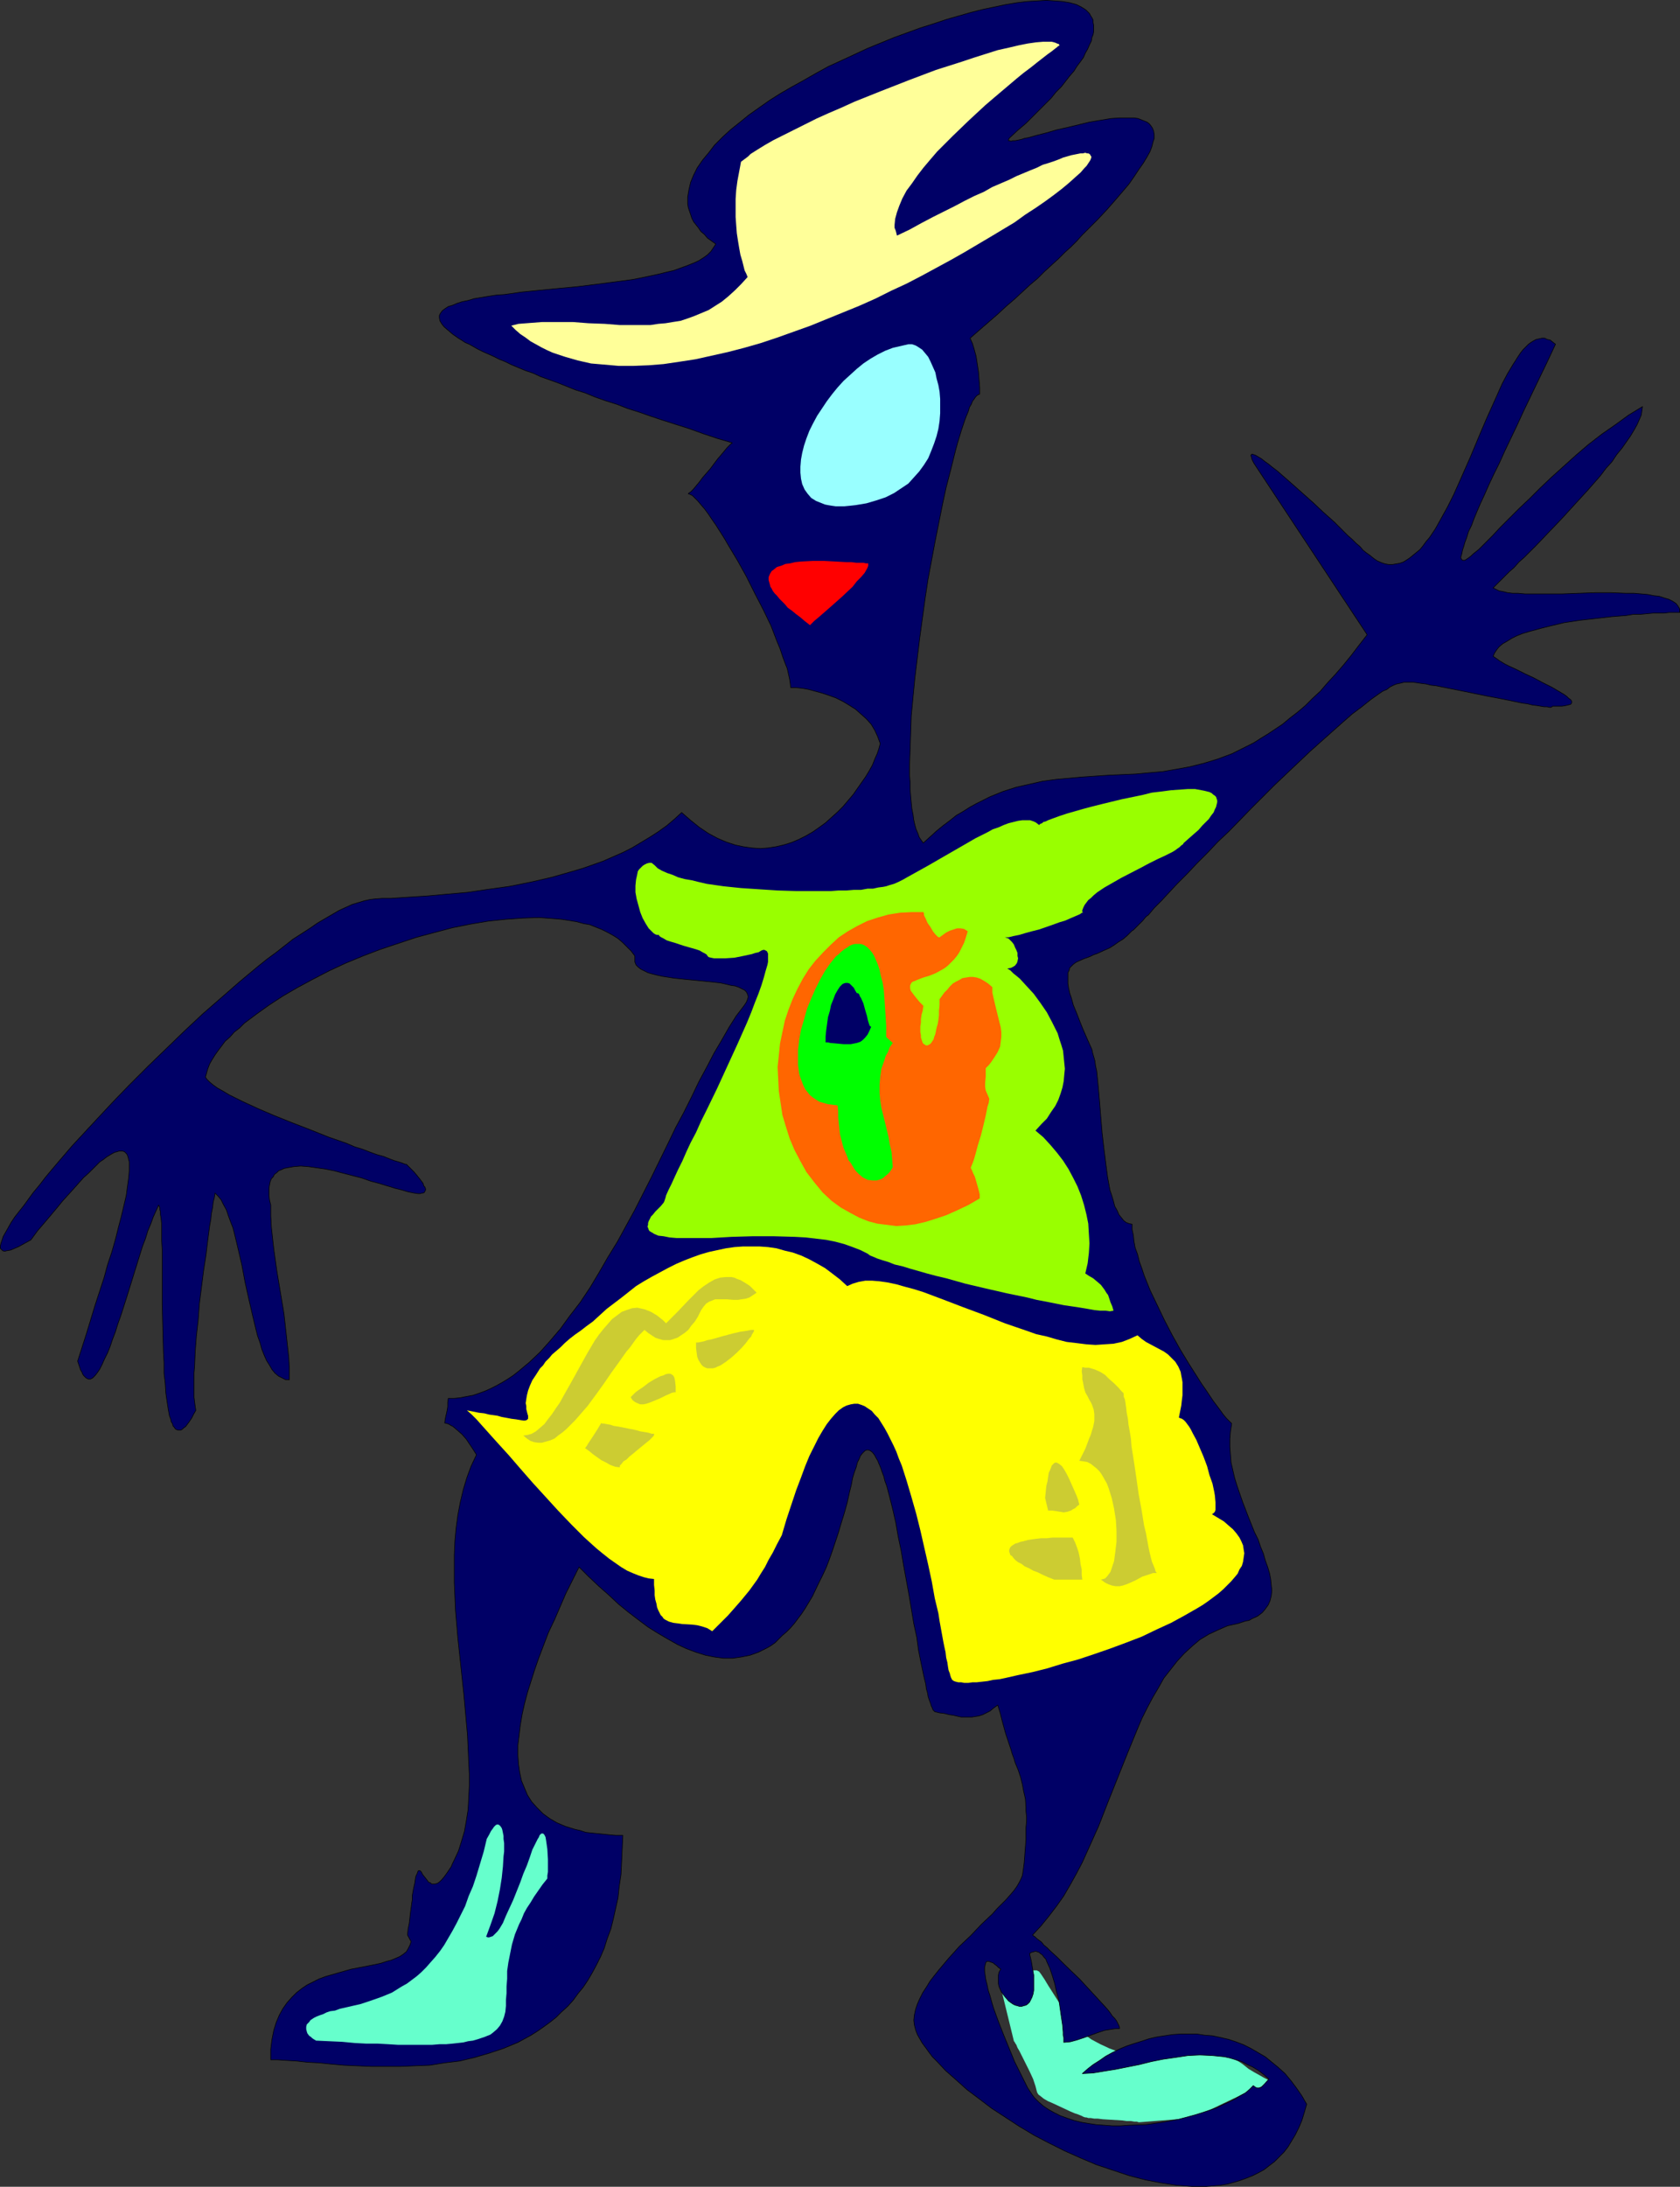 <?xml version="1.0" encoding="UTF-8" standalone="no"?>
<svg
   version="1.0"
   width="119.749mm"
   height="155.754mm"
   id="svg18"
   sodipodi:docname="Blue Eyes Dancing.wmf"
   xmlns:inkscape="http://www.inkscape.org/namespaces/inkscape"
   xmlns:sodipodi="http://sodipodi.sourceforge.net/DTD/sodipodi-0.dtd"
   xmlns="http://www.w3.org/2000/svg"
   xmlns:svg="http://www.w3.org/2000/svg">
  <rect width="100%" height="100%" fill="#333333" stroke="none"/>
  <sodipodi:namedview
     id="namedview18"
     pagecolor="#ffffff"
     bordercolor="#000000"
     borderopacity="0.25"
     inkscape:showpageshadow="2"
     inkscape:pageopacity="0.0"
     inkscape:pagecheckerboard="0"
     inkscape:deskcolor="#d1d1d1"
     inkscape:document-units="mm" />
  <defs
     id="defs1">
    <pattern
       id="WMFhbasepattern"
       patternUnits="userSpaceOnUse"
       width="6"
       height="6"
       x="0"
       y="0" />
  </defs>
  <path
     style="fill:#66ffcc;fill-opacity:1;fill-rule:evenodd;stroke:none"
     d="m 335.204,563.549 -13.896,6.625 -14.381,1.131 h -0.162 l -0.485,-0.162 h -0.646 l -0.97,-0.162 h -1.131 l -1.131,-0.162 -5.332,-0.323 -1.293,-0.162 h -0.97 l -0.97,-0.162 h -0.646 l -0.485,-0.162 h -0.162 -0.162 v 0 l -0.485,-0.162 -0.646,-0.323 -0.808,-0.323 -0.97,-0.323 -1.131,-0.485 -2.424,-1.131 -2.424,-1.131 -1.131,-0.485 -1.131,-0.646 -0.808,-0.646 -0.646,-0.485 -0.323,-0.485 -0.162,-0.485 -0.162,-0.646 -0.162,-0.646 -0.323,-0.97 -0.323,-0.97 -0.97,-2.101 -1.131,-2.262 -1.131,-2.262 -0.485,-0.97 -0.485,-0.808 -0.323,-0.808 -0.323,-0.485 -0.162,-0.323 -0.162,-0.162 -3.555,-14.543 h 0.162 l 0.162,-0.323 0.485,-0.323 0.485,-0.485 0.646,-0.485 0.808,-0.485 1.777,-0.97 1.777,-0.97 0.97,-0.323 0.808,-0.162 h 0.808 0.808 l 0.646,0.323 0.485,0.646 0.97,1.454 0.97,1.616 2.262,3.555 2.262,3.555 1.131,1.616 0.97,1.454 0.485,0.646 0.646,0.808 0.808,0.808 0.969,0.646 0.97,0.646 1.131,0.808 2.424,1.293 2.424,1.131 2.585,0.97 1.131,0.323 1.131,0.162 1.131,0.162 0.969,0.162 h 15.674 l 1.777,-0.162 h 1.616 1.616 1.454 l 1.616,0.162 1.616,0.485 0.808,0.323 0.808,0.485 0.97,0.485 0.97,0.646 1.616,1.293 1.616,0.97 1.454,0.808 1.131,0.646 0.969,0.485 0.808,0.323 0.323,0.162 h 0.162 l 0.162,0.162 v 0 z"
     id="path1" />
  <path
     style="fill:#000066;fill-opacity:1;fill-rule:evenodd;stroke:#000000;stroke-width:0.162px;stroke-linecap:round;stroke-linejoin:round;stroke-miterlimit:4;stroke-dasharray:none;stroke-opacity:1"
     d="m 251.827,460.777 1.293,0.323 1.293,0.162 1.293,0.323 1.131,0.162 2.101,0.485 h 1.939 0.97 l 0.97,-0.162 0.97,-0.162 0.97,-0.323 0.969,-0.485 0.97,-0.485 0.97,-0.808 1.131,-0.808 0.646,2.101 0.485,1.939 0.485,1.778 0.485,1.778 0.485,1.454 0.485,1.454 0.485,1.454 0.323,1.131 0.485,1.293 0.323,1.131 0.808,1.939 0.646,1.939 0.485,1.939 0.323,1.778 0.485,2.101 0.162,2.262 v 1.131 l 0.162,1.454 v 1.293 l -0.162,1.616 v 1.616 1.778 l -0.162,1.939 -0.162,2.101 -0.162,2.101 -0.323,2.424 -0.162,0.97 -0.323,0.808 -0.485,0.97 -0.646,1.131 -0.808,1.131 -0.97,1.131 -1.131,1.293 -1.131,1.131 -1.293,1.293 -1.293,1.454 -2.908,2.747 -2.908,3.07 -3.07,2.909 -2.909,3.232 -2.585,3.07 -1.293,1.616 -1.131,1.454 -0.97,1.616 -0.97,1.454 -0.808,1.616 -0.646,1.454 -0.485,1.454 -0.323,1.454 -0.162,1.454 0.162,1.293 0.323,1.293 0.485,1.293 0.646,1.131 0.646,1.131 0.97,1.293 0.808,1.131 0.97,1.293 1.131,1.131 2.424,2.585 2.747,2.424 3.07,2.747 3.232,2.424 3.393,2.585 3.716,2.424 3.716,2.424 4.04,2.424 4.04,2.101 4.201,2.101 4.363,1.939 4.201,1.778 4.363,1.454 4.363,1.454 4.363,1.131 4.201,0.808 4.201,0.646 2.101,0.162 1.939,0.162 h 1.939 2.101 l 1.939,-0.162 1.777,-0.162 1.939,-0.323 1.777,-0.485 1.616,-0.485 1.777,-0.646 1.616,-0.646 1.616,-0.808 1.454,-0.808 1.454,-1.131 1.293,-0.97 1.293,-1.293 1.293,-1.293 1.131,-1.454 0.969,-1.616 0.97,-1.616 0.97,-1.939 0.808,-1.939 0.646,-2.101 0.646,-2.262 -1.293,-2.262 -1.454,-2.101 -1.454,-1.939 -1.616,-1.939 -1.777,-1.616 -1.777,-1.454 -1.777,-1.454 -1.939,-1.131 -1.939,-1.131 -1.939,-0.97 -2.101,-0.808 -1.939,-0.646 -2.101,-0.485 -2.262,-0.485 -2.101,-0.162 -2.101,-0.323 h -2.262 -2.101 l -2.262,0.162 -2.101,0.323 -2.101,0.323 -2.101,0.485 -1.939,0.646 -2.101,0.646 -1.939,0.646 -1.939,0.808 -1.939,0.97 -1.777,0.97 -1.616,1.131 -1.777,1.131 -1.454,1.131 -1.454,1.293 2.908,-0.162 2.909,-0.485 3.07,-0.485 3.232,-0.646 3.232,-0.646 3.232,-0.808 3.232,-0.646 3.393,-0.485 3.232,-0.485 3.232,-0.162 3.393,0.162 1.616,0.162 1.616,0.162 1.454,0.323 1.616,0.485 1.616,0.485 1.454,0.808 1.454,0.646 1.616,0.97 1.454,1.131 1.293,1.131 -1.131,1.293 -0.485,0.485 -0.485,0.485 -0.485,0.162 h -0.485 l -0.485,-0.162 -0.646,-0.485 -0.97,0.97 -1.131,0.97 -1.454,0.808 -1.293,0.808 -1.616,0.808 -1.777,0.808 -1.616,0.808 -1.939,0.646 -1.939,0.646 -2.101,0.646 -4.201,1.131 -4.363,0.808 -4.524,0.646 -4.524,0.162 -2.262,0.162 h -2.262 l -2.101,-0.162 -2.262,-0.162 -2.101,-0.323 -1.939,-0.323 -1.939,-0.485 -1.939,-0.646 -1.777,-0.646 -1.616,-0.808 -1.454,-0.808 -1.454,-0.97 -1.293,-1.131 -1.131,-1.131 -0.485,-0.646 -0.646,-0.97 -0.646,-0.97 -0.646,-1.293 -0.646,-1.293 -0.646,-1.293 -1.616,-3.232 -1.454,-3.555 -1.454,-3.555 -1.454,-3.717 -1.293,-3.555 -0.485,-1.616 -0.485,-1.778 -0.485,-1.454 -0.323,-1.616 -0.323,-1.293 -0.162,-1.131 -0.162,-1.131 v -0.97 l 0.162,-0.646 0.162,-0.646 0.323,-0.323 h 0.485 l 0.485,0.162 0.808,0.323 0.323,0.323 0.485,0.323 0.485,0.485 0.646,0.485 -0.485,0.808 -0.162,0.808 v 0.808 0.808 0.646 l 0.162,0.808 0.646,1.454 0.97,1.293 0.97,1.131 1.131,0.808 0.646,0.323 0.646,0.162 0.485,0.162 h 0.646 l 0.485,-0.162 0.646,-0.162 0.485,-0.323 0.485,-0.485 0.323,-0.646 0.323,-0.646 0.323,-0.97 0.162,-0.97 v -1.131 -1.454 -1.454 l -0.323,-1.778 -0.323,-1.939 -0.485,-2.101 0.485,-0.323 0.646,-0.162 0.485,-0.162 0.485,0.162 0.485,0.162 0.323,0.323 0.485,0.323 0.485,0.646 0.485,0.485 0.323,0.808 0.808,1.778 0.646,1.939 0.646,2.101 0.485,2.262 0.646,2.262 0.323,2.262 0.323,2.262 0.323,2.101 0.162,1.939 v 0.808 l 0.162,0.646 v 0.646 0.646 l 1.777,-0.162 1.777,-0.485 1.939,-0.646 3.555,-1.293 1.939,-0.646 1.939,-0.323 1.131,-0.162 h 0.97 V 545.774 l -0.162,-0.485 -0.323,-0.646 -0.323,-0.646 -0.485,-0.646 -0.646,-0.646 -0.646,-0.97 -0.646,-0.808 -1.616,-1.778 -1.939,-2.101 -1.939,-2.101 -1.939,-2.101 -4.201,-4.04 -1.939,-1.939 -1.939,-1.778 -0.808,-0.808 -0.808,-0.646 -0.646,-0.808 -0.646,-0.485 -0.646,-0.485 -0.485,-0.485 -0.323,-0.162 -0.323,-0.323 2.262,-2.424 2.101,-2.585 2.101,-2.747 1.939,-2.747 1.777,-3.07 1.616,-2.909 1.616,-3.07 1.454,-3.232 2.908,-6.464 2.585,-6.625 2.585,-6.464 2.585,-6.464 2.585,-6.302 1.293,-3.07 1.454,-2.909 1.454,-2.747 1.616,-2.747 1.454,-2.585 1.777,-2.262 1.777,-2.262 1.939,-2.101 2.101,-1.939 2.101,-1.778 2.424,-1.454 2.424,-1.131 2.585,-1.131 2.909,-0.646 0.969,-0.323 0.97,-0.323 0.97,-0.162 0.808,-0.485 1.454,-0.646 1.293,-0.97 0.808,-0.97 0.808,-1.131 0.485,-1.131 0.323,-1.293 0.162,-1.454 -0.162,-1.454 -0.162,-1.616 -0.323,-1.616 -0.485,-1.616 -0.646,-1.778 -0.485,-1.778 -0.808,-1.939 -0.646,-1.939 -0.97,-1.939 -1.616,-4.04 -1.616,-4.201 -1.454,-4.201 -0.646,-2.101 -0.485,-2.101 -0.485,-2.101 -0.162,-2.101 -0.162,-2.101 v -2.101 l 0.162,-2.101 0.323,-2.101 -0.646,-0.646 -0.808,-0.808 -0.808,-0.97 -0.808,-1.131 -0.969,-1.293 -0.97,-1.293 -0.97,-1.454 -0.97,-1.454 -1.131,-1.616 -1.131,-1.778 -2.262,-3.555 -2.262,-3.717 -2.262,-4.04 -2.101,-4.04 -1.939,-4.04 -1.939,-4.04 -1.616,-4.04 -0.646,-1.939 -0.646,-1.778 -0.485,-1.939 -0.646,-1.778 -0.323,-1.778 -0.162,-1.616 -0.323,-1.454 v -1.454 l -0.808,-0.162 -0.808,-0.323 -0.646,-0.485 -0.646,-0.808 -0.646,-0.808 -0.485,-1.131 -0.646,-1.131 -0.323,-1.293 -0.485,-1.616 -0.485,-1.454 -0.323,-1.778 -0.323,-1.778 -0.485,-3.717 -0.485,-3.878 -0.485,-4.201 -0.323,-3.878 -0.323,-4.04 -0.323,-3.717 -0.162,-1.778 -0.162,-1.616 -0.162,-1.616 -0.323,-1.454 -0.162,-1.293 -0.323,-1.131 -0.323,-1.131 -0.162,-0.808 -1.293,-2.909 -1.131,-2.585 -0.97,-2.424 -0.808,-2.101 -0.808,-1.939 -0.485,-1.778 -0.485,-1.454 -0.323,-1.454 -0.162,-1.131 v -1.131 -0.97 -0.808 l 0.323,-0.646 0.162,-0.646 0.485,-0.485 0.485,-0.485 0.646,-0.485 0.646,-0.323 1.454,-0.646 1.777,-0.646 0.97,-0.485 0.969,-0.323 2.101,-0.97 1.131,-0.485 1.293,-0.808 1.131,-0.808 1.293,-0.808 1.131,-0.97 1.293,-1.293 v 0 l 0.323,-0.162 0.162,-0.162 0.323,-0.323 0.485,-0.485 0.485,-0.485 0.485,-0.485 0.646,-0.646 0.646,-0.808 0.323,-0.323 0.485,-0.323 0.808,-0.97 0.808,-0.97 1.939,-1.939 2.101,-2.262 2.262,-2.424 2.585,-2.585 2.585,-2.747 2.747,-2.747 2.908,-3.07 3.07,-2.909 5.979,-6.14 6.302,-6.302 6.302,-5.979 3.07,-2.909 3.07,-2.747 2.909,-2.585 2.908,-2.585 2.585,-2.262 2.585,-1.939 2.424,-1.939 1.131,-0.808 1.131,-0.808 0.969,-0.646 1.131,-0.485 0.808,-0.646 0.97,-0.485 0.808,-0.323 0.808,-0.162 0.646,-0.162 0.646,-0.162 h 1.293 0.97 l 1.131,0.162 1.131,0.162 1.293,0.162 1.293,0.323 1.454,0.162 3.232,0.646 3.232,0.646 7.11,1.454 3.393,0.646 3.232,0.646 3.07,0.646 1.293,0.162 1.293,0.323 1.293,0.162 0.97,0.162 0.97,0.162 h 0.808 l 0.646,0.162 h 0.323 l 0.323,-0.162 0.162,-0.162 h 2.585 l 0.97,-0.162 0.646,-0.162 0.646,-0.162 0.162,-0.162 0.162,-0.323 v -0.323 l -0.323,-0.485 -0.485,-0.323 -0.485,-0.485 -0.646,-0.485 -0.808,-0.485 -0.808,-0.485 -1.939,-1.131 -2.262,-1.131 -2.424,-1.293 -2.424,-1.131 -2.262,-1.131 -2.101,-0.97 -0.97,-0.485 -0.808,-0.485 -0.808,-0.485 -0.646,-0.485 -0.485,-0.323 -0.485,-0.323 0.323,-0.808 0.646,-0.97 0.646,-0.808 0.97,-0.808 1.131,-0.646 1.293,-0.808 1.293,-0.646 1.616,-0.646 1.616,-0.485 1.777,-0.485 1.777,-0.485 1.939,-0.485 4.04,-0.97 4.201,-0.646 4.363,-0.485 4.201,-0.485 4.04,-0.323 1.939,-0.323 h 1.939 l 1.616,-0.162 1.777,-0.162 h 1.454 1.454 l 1.293,-0.162 h 1.293 1.616 v -0.97 l -0.485,-0.808 -0.485,-0.646 -0.97,-0.646 -0.97,-0.485 -1.131,-0.323 -1.454,-0.485 -1.454,-0.162 -1.616,-0.323 -1.777,-0.162 -1.939,-0.162 h -2.101 l -4.04,-0.162 h -4.363 l -4.524,0.162 -4.363,0.162 h -4.201 -4.04 -1.777 l -1.777,-0.162 h -1.454 l -1.454,-0.162 -1.293,-0.323 -0.97,-0.162 -0.97,-0.485 -0.646,-0.323 0.646,-0.646 0.646,-0.646 0.808,-0.808 1.131,-1.131 1.131,-1.131 1.293,-1.131 1.293,-1.454 1.454,-1.293 1.616,-1.616 1.616,-1.616 3.393,-3.555 3.555,-3.717 3.393,-3.717 3.555,-3.878 3.393,-3.878 1.454,-1.939 1.616,-1.778 1.293,-1.939 1.454,-1.778 1.131,-1.616 1.131,-1.616 0.969,-1.616 0.808,-1.454 0.646,-1.454 0.485,-1.131 0.162,-1.131 0.162,-1.131 -3.716,2.262 -3.555,2.585 -3.716,2.585 -3.555,2.747 -3.393,2.909 -3.232,2.909 -3.232,2.909 -3.07,2.909 -2.908,2.909 -2.909,2.747 -2.585,2.585 -2.424,2.424 -2.101,2.262 -0.97,0.97 -0.97,0.97 -0.97,0.97 -0.808,0.808 -0.808,0.646 -0.808,0.646 -0.485,0.485 -0.646,0.485 -0.485,0.323 -0.485,0.323 h -0.323 -0.323 l -0.162,-0.162 -0.162,-0.162 -0.162,-0.485 0.162,-0.485 0.162,-0.646 0.162,-0.808 0.323,-0.97 0.323,-1.131 0.485,-1.293 0.485,-1.616 0.808,-1.616 0.646,-1.778 0.808,-1.939 0.97,-2.262 1.131,-2.424 1.131,-2.585 1.293,-2.747 1.454,-2.909 1.454,-3.232 1.616,-3.393 1.777,-3.717 1.777,-3.878 1.939,-4.04 2.101,-4.363 2.262,-4.686 2.262,-4.848 -0.646,-0.485 -0.808,-0.646 -0.808,-0.162 -0.646,-0.323 h -0.808 l -0.646,0.162 -0.808,0.162 -0.646,0.323 -0.808,0.485 -0.646,0.485 -0.646,0.646 -0.808,0.808 -0.646,0.808 -0.646,0.97 -1.454,2.262 -1.454,2.424 -1.454,2.747 -1.293,2.909 -1.454,3.232 -1.454,3.232 -1.454,3.393 -2.908,6.948 -3.07,6.948 -1.454,3.232 -1.616,3.232 -1.616,2.909 -1.616,2.909 -1.616,2.424 -0.97,1.131 -0.808,1.131 -0.808,0.97 -0.97,0.808 -1.777,1.454 -0.97,0.646 -0.808,0.485 -0.97,0.323 -0.97,0.162 -0.97,0.162 h -0.969 l -0.97,-0.162 -0.97,-0.323 -1.131,-0.485 -0.97,-0.646 -0.97,-0.808 -1.131,-0.808 -0.808,-0.646 -0.808,-0.97 -0.97,-0.808 -1.131,-1.131 -1.131,-0.97 -1.131,-1.131 -1.293,-1.293 -1.293,-1.293 -2.908,-2.585 -2.747,-2.585 -2.908,-2.585 -2.909,-2.585 -2.585,-2.262 -1.293,-1.131 -1.293,-0.97 -0.97,-0.808 -1.131,-0.808 -0.808,-0.646 -0.808,-0.485 -0.808,-0.485 -0.485,-0.162 -0.485,-0.162 -0.162,0.162 -0.162,0.162 0.162,0.485 0.162,0.646 0.485,0.97 30.539,46.215 -2.262,2.909 -2.101,2.747 -2.101,2.585 -2.101,2.424 -2.101,2.262 -1.939,2.262 -2.101,1.939 -1.939,1.939 -2.101,1.778 -2.101,1.616 -1.939,1.616 -1.939,1.293 -1.939,1.293 -2.101,1.293 -1.777,1.131 -1.939,0.97 -3.878,1.939 -3.878,1.454 -3.716,1.131 -3.878,0.97 -3.555,0.646 -3.716,0.646 -3.716,0.323 -3.555,0.323 -7.271,0.323 -7.11,0.485 -3.555,0.323 -3.555,0.323 -3.555,0.485 -3.555,0.808 -3.555,0.808 -3.555,1.131 -3.555,1.454 -3.555,1.778 -1.777,0.97 -1.777,1.131 -1.939,1.131 -1.616,1.293 -1.939,1.454 -1.777,1.454 -1.777,1.616 -1.777,1.616 -0.485,-0.646 -0.646,-0.97 -0.323,-0.97 -0.485,-1.131 -0.323,-1.131 -0.323,-1.454 -0.162,-1.293 -0.323,-1.616 -0.162,-1.616 -0.162,-1.778 -0.162,-1.939 v -1.939 l -0.162,-1.939 v -2.101 l 0.162,-4.363 0.162,-4.686 0.162,-4.686 0.485,-5.171 0.485,-5.009 0.646,-5.332 0.646,-5.333 1.454,-10.665 0.808,-5.332 0.97,-5.171 0.97,-5.171 0.969,-4.848 0.97,-4.848 0.97,-4.525 1.131,-4.363 0.97,-3.878 0.485,-1.939 0.485,-1.778 0.485,-1.616 0.485,-1.616 0.485,-1.454 0.485,-1.454 0.485,-1.293 0.485,-1.131 0.323,-1.131 0.485,-0.808 0.323,-0.808 0.485,-0.646 0.323,-0.485 0.485,-0.485 0.323,-0.162 0.323,-0.162 v -1.778 l -0.162,-2.101 -0.162,-2.101 -0.323,-2.101 -0.323,-2.101 -0.485,-1.778 -0.485,-1.616 -0.646,-1.454 2.585,-2.262 2.424,-2.101 2.424,-2.101 2.262,-2.101 2.262,-1.939 2.101,-1.939 2.101,-1.939 2.101,-1.778 1.777,-1.778 1.939,-1.778 1.777,-1.616 1.777,-1.778 1.616,-1.454 1.616,-1.616 1.454,-1.616 1.454,-1.454 2.747,-2.747 2.424,-2.585 2.262,-2.585 1.939,-2.262 1.777,-2.101 1.454,-2.101 1.293,-1.939 1.131,-1.616 0.97,-1.616 0.808,-1.454 0.485,-1.293 0.323,-1.293 0.323,-0.97 v -0.97 l -0.162,-0.97 -0.323,-0.808 -0.323,-0.485 -0.485,-0.646 -0.646,-0.485 -0.808,-0.323 -0.808,-0.323 -0.808,-0.323 -1.131,-0.162 h -1.131 -1.131 -1.293 l -2.585,0.162 -2.908,0.485 -2.909,0.485 -5.979,1.454 -2.908,0.646 -2.747,0.808 -2.585,0.646 -2.262,0.646 -0.97,0.162 -0.97,0.323 -0.808,0.162 -0.808,0.162 h -0.646 l -0.485,0.162 -0.323,-0.162 h -0.323 V 37.732 37.57 l 0.162,-0.323 0.323,-0.323 2.101,-1.939 2.101,-1.778 1.777,-1.778 1.777,-1.778 1.616,-1.616 1.616,-1.616 1.293,-1.616 1.454,-1.454 1.131,-1.454 1.131,-1.454 1.131,-1.293 0.808,-1.293 0.97,-1.293 0.808,-1.131 0.485,-1.131 0.646,-1.131 0.485,-1.131 0.485,-0.97 0.162,-0.97 0.323,-0.808 0.162,-0.808 V 7.514 6.868 L 294.485,6.06 V 5.413 l -0.323,-0.646 -0.323,-0.485 -0.323,-0.646 -0.969,-0.97 -1.293,-0.808 -1.293,-0.646 -1.777,-0.485 -1.939,-0.323 -2.101,-0.162 -2.262,-0.162 -2.424,0.162 -2.747,0.162 -2.747,0.323 -2.909,0.485 -3.07,0.646 -3.07,0.646 -3.232,0.808 -3.393,0.97 -3.393,0.97 -3.393,1.131 -3.555,1.131 -3.555,1.293 -3.555,1.293 -7.11,2.909 -6.948,3.232 -3.555,1.616 -3.232,1.778 -3.393,1.939 -3.232,1.778 -3.07,1.778 -3.07,1.939 -2.747,1.939 -2.747,1.939 -2.585,2.101 -2.424,1.939 -2.101,1.939 -2.101,2.101 -1.616,2.101 -1.616,1.939 -1.454,2.101 -0.969,1.939 -0.808,1.939 -0.485,2.101 -0.323,1.939 v 1.778 l 0.162,0.97 0.323,0.97 0.323,0.97 0.323,0.97 0.485,0.97 0.646,0.808 0.646,0.808 0.646,0.97 0.97,0.808 0.808,0.97 1.131,0.808 1.131,0.808 -0.646,0.97 -0.646,0.97 -0.969,0.97 -1.131,0.808 -1.293,0.808 -1.454,0.646 -1.616,0.646 -1.777,0.646 -1.777,0.646 -2.101,0.485 -1.939,0.485 -2.262,0.485 -2.262,0.485 -2.424,0.485 -4.847,0.646 -5.009,0.646 -5.171,0.646 -5.171,0.485 -5.009,0.485 -4.847,0.485 -4.524,0.646 -2.262,0.162 -2.101,0.323 -1.939,0.323 -1.939,0.323 -1.616,0.485 -1.616,0.323 -1.454,0.485 -1.131,0.485 -1.131,0.323 -0.97,0.646 -0.646,0.485 -0.485,0.646 -0.323,0.646 v 0.646 l 0.162,0.808 0.485,0.808 0.646,0.808 1.131,0.97 1.131,0.97 1.616,1.131 0.808,0.485 0.97,0.646 1.131,0.485 1.131,0.646 1.131,0.646 1.293,0.646 2.909,1.293 1.616,0.808 1.616,0.646 1.616,0.808 3.878,1.616 1.939,0.646 2.101,0.97 2.262,0.808 2.262,0.808 2.424,0.97 2.424,0.97 2.585,0.808 2.747,1.131 2.747,0.97 3.07,0.97 2.908,1.131 3.07,0.97 3.232,1.131 3.393,1.131 3.555,1.131 3.555,1.131 3.555,1.293 3.878,1.293 3.878,1.131 v 0.162 h -0.162 l -0.162,0.162 -0.323,0.323 -0.646,0.646 -0.808,0.97 -0.808,0.97 -0.97,1.131 -1.939,2.585 -2.101,2.424 -0.97,1.293 -0.808,0.97 -0.808,0.97 -0.646,0.646 -0.323,0.162 -0.162,0.162 -0.162,0.162 v 0 l 0.485,0.162 0.646,0.323 0.646,0.646 0.808,0.808 0.808,0.97 0.97,1.131 0.97,1.293 0.97,1.454 1.131,1.616 1.131,1.778 1.131,1.778 1.131,1.939 2.424,4.04 2.424,4.363 2.262,4.525 2.262,4.363 2.101,4.363 0.808,2.101 0.808,2.101 0.808,1.939 0.646,1.939 0.646,1.778 0.646,1.616 0.323,1.454 0.323,1.454 0.162,1.131 0.162,1.131 h 1.454 l 1.616,0.162 1.777,0.323 1.777,0.485 1.777,0.485 1.939,0.646 1.777,0.646 1.939,0.97 1.616,0.97 1.777,1.131 1.454,1.293 1.454,1.293 1.293,1.454 0.97,1.616 0.808,1.778 0.646,1.778 -0.323,1.293 -0.485,1.454 -0.646,1.454 -0.646,1.616 -0.808,1.454 -0.969,1.616 -1.131,1.616 -1.131,1.616 -1.131,1.616 -2.747,3.232 -1.454,1.454 -1.616,1.454 -1.616,1.454 -1.777,1.293 -1.616,1.131 -1.939,1.131 -1.939,0.97 -1.939,0.808 -2.101,0.646 -2.101,0.485 -2.101,0.323 -2.101,0.162 -2.262,-0.162 -2.262,-0.323 -2.262,-0.485 -2.424,-0.808 -2.262,-0.97 -2.424,-1.293 -2.424,-1.616 -2.424,-1.939 -2.424,-2.101 -1.939,1.778 -2.101,1.778 -2.262,1.616 -2.262,1.454 -2.424,1.454 -2.424,1.454 -2.585,1.293 -2.585,1.131 -2.585,1.131 -2.747,0.97 -2.747,0.97 -2.747,0.808 -5.655,1.616 -5.655,1.293 -5.655,1.131 -5.817,0.808 -5.494,0.808 -5.494,0.485 -5.332,0.485 -5.009,0.323 -2.424,0.162 -2.424,0.162 h -2.262 l -2.101,0.162 -1.293,0.162 -1.454,0.323 -1.616,0.485 -1.616,0.485 -1.777,0.808 -1.777,0.808 -1.939,1.131 -1.939,1.131 -1.939,1.131 -2.101,1.454 -2.262,1.454 -2.262,1.454 -2.262,1.778 -2.262,1.778 -2.424,1.778 -2.424,1.939 -4.847,4.04 -5.009,4.363 -5.009,4.363 -5.009,4.686 -5.009,4.848 -4.847,4.686 -5.009,5.009 -4.524,4.686 -4.524,4.848 -4.201,4.525 -2.101,2.262 -1.939,2.262 -1.939,2.262 -1.777,2.101 -1.616,1.939 -1.616,2.101 -1.616,1.939 -1.293,1.778 -1.293,1.778 -1.293,1.616 -1.131,1.454 -0.969,1.454 -0.808,1.454 -0.646,1.131 -0.646,1.131 -0.323,0.97 -0.323,0.97 -0.162,0.646 v 0.646 l 0.323,0.323 0.323,0.323 0.485,0.162 0.646,-0.162 0.969,-0.162 1.131,-0.485 1.131,-0.485 1.454,-0.808 1.777,-0.97 1.777,-2.424 1.939,-2.262 1.777,-2.101 1.616,-1.939 1.454,-1.778 1.616,-1.778 1.454,-1.616 1.293,-1.454 1.293,-1.454 1.293,-1.131 1.131,-1.131 0.969,-0.97 0.969,-0.97 0.969,-0.646 0.808,-0.646 0.808,-0.485 0.808,-0.485 0.646,-0.323 0.646,-0.162 0.485,-0.162 h 0.485 0.485 l 0.485,0.162 0.323,0.323 0.323,0.323 0.162,0.323 0.162,0.485 0.162,0.646 0.162,0.646 v 0.808 1.616 l -0.162,1.939 -0.323,2.262 -0.323,2.424 -0.646,2.747 -0.646,2.747 -0.808,3.07 -0.808,3.232 -0.969,3.393 -1.131,3.393 -0.969,3.555 -2.424,7.433 -2.262,7.433 -2.424,7.595 0.323,0.97 0.485,1.454 0.323,0.485 0.162,0.485 0.323,0.485 0.646,0.646 0.646,0.323 h 0.485 l 0.646,-0.323 0.646,-0.646 0.646,-0.808 0.646,-0.97 0.646,-1.293 0.646,-1.454 0.808,-1.616 0.646,-1.616 0.646,-1.939 0.808,-2.101 0.646,-2.101 0.808,-2.262 1.454,-4.525 2.908,-9.372 1.454,-4.686 0.808,-2.101 0.646,-2.101 0.808,-1.939 0.646,-1.778 0.808,-1.778 0.646,-1.454 0.162,0.323 0.162,0.323 v 0.646 l 0.162,0.485 v 0.808 l 0.162,0.808 0.162,1.616 v 2.101 2.262 l 0.162,2.585 v 2.747 5.817 6.302 l 0.162,6.302 0.162,6.302 0.162,3.07 v 2.747 l 0.323,2.747 0.162,2.585 0.323,2.262 0.323,2.101 0.323,1.778 0.323,0.808 0.162,0.808 0.323,0.485 0.162,0.646 0.323,0.323 0.323,0.485 0.323,0.162 0.323,0.162 h 0.323 0.485 l 0.485,-0.323 0.323,-0.323 0.485,-0.323 0.485,-0.646 0.485,-0.646 0.646,-0.97 0.485,-0.97 0.646,-1.131 -0.162,-0.97 -0.162,-1.293 -0.162,-1.293 v -1.454 -1.616 -1.616 -1.778 l 0.162,-1.939 0.162,-3.878 0.323,-4.201 0.485,-4.363 0.323,-4.363 1.131,-8.888 0.646,-4.201 0.485,-4.04 0.485,-3.717 0.323,-1.778 0.162,-1.616 0.323,-1.616 0.162,-1.454 0.323,-1.293 0.162,-1.131 0.808,0.808 0.808,0.97 0.646,1.293 0.808,1.454 0.485,1.454 0.646,1.778 0.646,1.616 0.485,1.939 0.969,4.04 0.969,4.201 0.808,4.363 0.969,4.363 0.969,4.201 0.969,4.04 0.485,1.939 0.646,1.778 0.485,1.778 0.646,1.616 0.646,1.454 0.808,1.293 0.646,1.131 0.808,0.97 0.969,0.808 0.969,0.485 0.969,0.485 h 0.969 v -3.07 l -0.162,-2.909 -0.646,-5.979 -0.646,-5.817 -0.969,-5.817 -0.969,-5.817 -0.808,-5.817 -0.646,-5.817 -0.162,-3.07 v -2.909 l -0.323,-1.293 -0.162,-1.293 v -0.97 -0.97 l 0.162,-0.97 0.162,-0.808 0.323,-0.808 0.485,-0.485 0.323,-0.646 0.646,-0.485 0.485,-0.485 0.808,-0.323 0.646,-0.323 0.808,-0.162 1.777,-0.323 1.939,-0.162 2.101,0.162 2.262,0.323 2.262,0.323 2.424,0.485 2.424,0.646 5.009,1.293 2.262,0.808 2.424,0.646 2.101,0.646 1.131,0.323 0.97,0.323 1.939,0.485 1.616,0.485 1.616,0.323 1.131,0.162 h 0.485 l 0.485,-0.162 h 0.323 l 0.323,-0.162 0.162,-0.323 0.162,-0.323 v -0.323 l -0.162,-0.485 -0.323,-0.323 -0.162,-0.646 -0.485,-0.646 -0.485,-0.646 -0.646,-0.808 -0.808,-0.97 -0.97,-0.97 -0.97,-0.97 -0.162,-0.162 h -0.323 l -0.808,-0.323 -0.97,-0.323 -1.131,-0.323 -1.293,-0.485 -1.616,-0.646 -1.777,-0.485 -1.777,-0.646 -2.101,-0.808 -2.101,-0.646 -2.262,-0.97 -4.686,-1.616 -4.847,-1.939 -5.009,-1.939 -4.847,-1.939 -4.524,-1.939 -2.101,-0.97 -2.101,-0.97 -1.939,-0.97 -1.616,-0.808 -1.616,-0.97 -1.454,-0.808 -1.131,-0.808 -0.969,-0.808 -0.646,-0.646 -0.485,-0.646 0.323,-1.131 0.323,-1.131 0.485,-1.293 0.646,-1.131 0.808,-1.293 0.808,-1.131 0.969,-1.293 0.969,-1.293 1.293,-1.131 1.131,-1.293 1.454,-1.131 1.293,-1.293 3.232,-2.424 3.393,-2.424 3.716,-2.424 3.878,-2.262 4.201,-2.262 4.363,-2.262 4.524,-2.101 4.686,-1.939 4.686,-1.778 4.847,-1.616 4.847,-1.616 4.847,-1.293 4.847,-1.293 4.847,-0.97 4.847,-0.808 4.686,-0.485 4.524,-0.323 4.363,-0.162 2.101,0.162 2.101,0.162 1.939,0.162 2.101,0.323 1.939,0.323 1.777,0.485 1.777,0.323 1.616,0.646 1.616,0.646 1.616,0.808 1.454,0.808 1.293,0.808 1.293,1.131 1.131,1.131 1.131,1.131 0.97,1.293 v 0.808 0.808 l 0.323,0.808 0.646,0.646 0.646,0.485 0.97,0.485 0.97,0.485 1.131,0.323 1.293,0.323 1.454,0.323 3.07,0.485 3.07,0.323 3.393,0.323 3.232,0.323 2.908,0.323 1.454,0.323 1.293,0.323 1.131,0.162 0.969,0.323 0.97,0.485 0.646,0.323 0.485,0.485 0.323,0.646 0.162,0.646 -0.162,0.646 -0.323,0.808 -0.646,0.97 -2.101,2.747 -1.939,3.07 -1.939,3.393 -2.101,3.555 -1.939,3.717 -2.101,3.878 -1.939,4.04 -2.101,4.201 -2.262,4.201 -2.101,4.363 -4.363,8.888 -4.524,8.888 -4.686,8.564 -2.585,4.201 -2.424,4.201 -2.424,4.04 -2.585,3.878 -2.747,3.555 -2.585,3.555 -2.747,3.232 -2.747,3.07 -2.908,2.747 -2.909,2.424 -1.454,1.131 -1.454,0.97 -1.616,0.97 -1.454,0.808 -1.616,0.808 -1.454,0.646 -1.777,0.646 -1.454,0.485 -1.777,0.323 -1.616,0.323 -1.616,0.162 h -1.616 l -0.162,1.131 v 1.131 l -0.162,0.97 -0.162,0.808 -0.162,0.646 -0.162,0.808 -0.162,1.131 0.646,0.162 0.485,0.162 0.485,0.323 0.646,0.323 1.131,0.97 1.293,1.131 1.131,1.293 0.97,1.454 0.97,1.454 0.808,1.293 -1.454,3.07 -1.131,3.07 -0.97,3.232 -0.808,3.393 -0.646,3.393 -0.485,3.555 -0.323,3.555 -0.162,3.717 v 3.555 3.878 l 0.162,3.717 0.162,3.717 0.646,7.595 0.808,7.595 0.808,7.595 0.646,7.272 0.323,3.555 0.162,3.555 0.162,3.555 0.162,3.393 v 3.232 l -0.162,3.232 -0.162,3.07 -0.485,3.07 -0.485,2.747 -0.808,2.747 -0.808,2.585 -1.131,2.424 -0.485,0.97 -0.323,0.808 -0.969,1.454 -0.808,1.131 -0.646,0.808 -0.646,0.646 -0.646,0.485 -0.646,0.162 h -0.485 -0.485 l -0.323,-0.323 -0.485,-0.162 -0.323,-0.485 -0.646,-0.808 -0.646,-0.808 -0.323,-0.646 -0.323,-0.323 h -0.162 -0.323 l -0.162,0.323 -0.162,0.485 -0.323,0.646 -0.162,0.808 -0.162,1.131 -0.323,1.454 -0.323,1.778 v 1.131 l -0.162,0.97 -0.162,1.293 -0.162,1.131 -0.162,1.454 -0.162,1.454 -0.323,1.616 -0.162,1.616 0.97,1.778 -0.323,0.97 -0.485,0.97 -0.485,0.808 -0.808,0.646 -0.97,0.646 -1.131,0.485 -1.131,0.485 -1.293,0.323 -1.454,0.485 -1.454,0.323 -3.232,0.646 -3.393,0.646 -3.393,0.97 -3.393,0.97 -1.777,0.646 -1.616,0.808 -1.616,0.808 -1.454,0.97 -1.454,1.131 -1.293,1.293 -1.293,1.454 -1.131,1.616 -0.969,1.778 -0.808,1.939 -0.646,2.101 -0.485,2.424 -0.323,2.585 v 2.909 h 0.969 0.969 l 2.424,0.162 2.585,0.162 2.908,0.323 3.07,0.162 3.232,0.323 3.555,0.323 3.555,0.162 3.878,0.162 h 3.716 4.04 l 3.878,-0.162 4.04,-0.162 4.04,-0.646 4.04,-0.485 4.04,-0.97 3.878,-1.131 3.878,-1.293 3.878,-1.616 1.777,-0.97 1.777,-0.97 1.777,-1.131 1.616,-1.131 1.777,-1.293 1.616,-1.293 1.454,-1.454 1.616,-1.454 1.454,-1.616 1.293,-1.778 1.454,-1.778 1.293,-1.939 1.131,-1.939 1.131,-2.101 1.131,-2.262 0.97,-2.262 0.808,-2.585 0.97,-2.585 0.646,-2.585 0.646,-2.909 0.646,-2.909 0.323,-3.07 0.485,-3.232 0.162,-3.393 0.162,-3.555 0.162,-3.555 h -1.939 l -1.777,-0.162 -1.616,-0.162 -1.616,-0.162 -1.616,-0.162 -1.454,-0.162 -1.454,-0.485 -1.454,-0.323 -2.585,-0.808 -2.262,-0.97 -1.939,-1.131 -1.777,-1.293 -1.616,-1.616 -1.454,-1.616 -1.131,-1.778 -0.808,-1.939 -0.808,-1.939 -0.485,-2.262 -0.323,-2.262 -0.162,-2.424 v -2.585 l 0.323,-2.585 0.323,-2.747 0.485,-2.909 0.646,-2.909 0.808,-3.07 0.97,-3.07 0.969,-3.07 1.131,-3.232 1.293,-3.393 1.293,-3.393 1.616,-3.393 3.07,-7.11 3.555,-7.11 2.585,2.585 2.747,2.585 2.747,2.424 2.585,2.424 2.585,2.101 2.747,2.101 2.585,1.939 2.585,1.616 2.747,1.616 2.585,1.454 2.424,1.131 2.585,0.97 2.585,0.808 2.424,0.485 2.424,0.323 h 2.424 l 2.262,-0.323 2.424,-0.485 2.262,-0.808 2.262,-1.131 1.131,-0.646 1.131,-0.808 0.97,-0.97 0.969,-0.97 1.131,-0.97 0.969,-0.97 1.131,-1.293 0.969,-1.293 0.97,-1.293 0.97,-1.454 0.97,-1.616 0.97,-1.616 1.777,-3.717 0.97,-1.939 0.97,-2.101 0.808,-2.101 0.808,-2.262 0.808,-2.424 0.808,-2.424 0.808,-2.747 0.808,-2.585 0.808,-2.909 0.646,-2.909 0.485,-1.939 0.323,-1.778 0.485,-1.616 0.485,-1.293 0.323,-1.293 0.485,-0.97 0.323,-0.808 0.485,-0.646 0.485,-0.485 0.323,-0.323 0.485,-0.162 h 0.323 l 0.485,0.162 0.485,0.323 0.323,0.323 0.485,0.646 0.323,0.646 0.485,0.808 0.323,0.808 0.485,1.131 0.323,0.97 0.485,1.293 0.323,1.293 0.485,1.293 0.808,3.07 0.808,3.232 0.808,3.555 0.646,3.717 0.808,3.878 0.646,3.878 1.454,7.918 0.646,3.878 0.646,3.878 0.808,3.717 0.485,3.555 0.646,3.232 0.646,3.07 0.323,1.454 0.323,1.293 0.162,1.293 0.323,1.131 0.162,0.97 0.323,0.97 0.323,0.808 0.162,0.646 0.323,0.646 0.162,0.485 0.323,0.323 z"
     id="path2" />
  <path
     style="fill:#99ff00;fill-opacity:1;fill-rule:evenodd;stroke:none"
     d="m 292.384,342.816 0.97,0.646 1.131,0.646 0.97,0.808 1.131,0.97 0.97,1.293 0.485,0.808 0.485,0.646 0.323,0.97 0.323,0.97 0.485,1.131 0.323,1.131 -0.97,0.162 -1.131,-0.162 h -1.454 l -1.616,-0.162 -1.777,-0.323 -1.939,-0.323 -2.101,-0.323 -2.262,-0.323 -2.424,-0.485 -2.424,-0.485 -2.585,-0.485 -2.585,-0.646 -5.494,-1.131 -5.655,-1.293 -5.494,-1.293 -5.171,-1.454 -2.747,-0.646 -2.424,-0.646 -2.262,-0.646 -2.262,-0.646 -2.101,-0.646 -2.101,-0.485 -1.616,-0.646 -1.616,-0.485 -1.454,-0.485 -1.131,-0.485 -0.808,-0.323 -0.646,-0.485 -1.939,-0.97 -2.101,-0.808 -2.262,-0.808 -2.424,-0.646 -2.424,-0.485 -2.747,-0.323 -2.747,-0.323 -2.908,-0.162 -5.655,-0.162 h -5.817 l -5.655,0.162 -2.747,0.162 -2.747,0.162 h -2.585 -4.524 -2.101 l -1.939,-0.162 -1.616,-0.323 -1.454,-0.162 -1.131,-0.485 -0.485,-0.323 -0.323,-0.162 -0.485,-0.323 -0.162,-0.323 -0.162,-0.485 -0.162,-0.323 0.162,-0.485 v -0.485 l 0.162,-0.485 0.323,-0.646 0.323,-0.646 0.485,-0.485 0.646,-0.808 0.646,-0.646 0.808,-0.808 0.808,-0.97 0.162,-0.323 0.162,-0.485 0.162,-0.485 0.162,-0.646 0.646,-1.454 0.808,-1.616 0.808,-1.778 0.97,-2.101 1.131,-2.262 1.131,-2.585 1.131,-2.424 1.454,-2.747 1.293,-2.909 1.454,-2.909 2.908,-5.979 2.747,-5.979 2.747,-5.979 1.293,-2.909 1.293,-2.909 1.131,-2.747 0.97,-2.585 0.969,-2.424 0.808,-2.262 0.646,-2.101 0.485,-1.778 0.485,-1.616 0.162,-0.808 v -0.646 -1.131 -0.485 l -0.162,-0.323 -0.162,-0.323 -0.323,-0.162 -0.323,-0.162 h -0.323 l -0.485,0.162 -0.808,0.485 -0.808,0.162 -0.97,0.323 -2.262,0.485 -2.424,0.485 -2.424,0.162 h -2.101 -0.97 l -0.808,-0.162 -0.646,-0.162 -0.323,-0.323 -0.162,-0.323 -0.485,-0.323 -0.646,-0.323 -0.808,-0.485 -0.97,-0.323 -1.131,-0.323 -2.262,-0.646 -2.424,-0.808 -1.131,-0.323 -0.97,-0.323 -0.808,-0.485 -0.646,-0.323 -0.485,-0.323 -0.162,-0.323 h -0.485 l -0.485,-0.162 -0.485,-0.323 -0.323,-0.323 -0.97,-0.97 -0.808,-1.293 -0.808,-1.454 -0.646,-1.616 -0.485,-1.778 -0.485,-1.778 -0.323,-1.778 v -1.778 l 0.162,-1.616 0.323,-1.454 0.162,-0.808 0.323,-0.485 0.485,-0.485 0.485,-0.485 0.485,-0.323 0.646,-0.323 0.646,-0.162 h 0.646 l 0.808,0.646 0.808,0.808 1.131,0.646 1.454,0.646 1.454,0.485 1.454,0.646 1.777,0.485 1.939,0.323 1.939,0.485 2.101,0.485 2.262,0.323 2.262,0.323 4.686,0.485 4.847,0.323 5.009,0.323 5.009,0.162 h 4.686 4.686 l 2.101,-0.162 h 2.101 l 1.939,-0.162 h 1.939 l 1.777,-0.323 h 1.454 l 1.454,-0.323 1.293,-0.162 0.808,-0.162 0.97,-0.323 1.131,-0.323 1.131,-0.485 1.293,-0.646 1.131,-0.646 2.909,-1.616 2.908,-1.616 3.07,-1.778 6.463,-3.717 3.07,-1.778 3.232,-1.616 1.454,-0.808 1.454,-0.485 1.454,-0.646 1.293,-0.485 1.293,-0.323 1.293,-0.323 1.131,-0.162 h 1.131 0.969 l 0.97,0.323 0.646,0.323 0.808,0.646 0.162,-0.162 0.162,-0.162 0.485,-0.162 0.323,-0.323 0.646,-0.162 0.646,-0.323 1.293,-0.485 1.777,-0.646 1.939,-0.646 2.262,-0.646 2.262,-0.646 2.424,-0.646 2.585,-0.646 5.332,-1.293 5.494,-1.131 2.585,-0.646 2.747,-0.323 2.424,-0.323 2.262,-0.162 2.262,-0.162 h 1.939 l 1.777,0.323 0.808,0.162 0.646,0.162 0.646,0.162 0.646,0.323 0.323,0.323 0.485,0.323 0.323,0.323 0.162,0.485 0.162,0.485 v 0.485 l -0.162,0.646 -0.162,0.646 -0.323,0.646 -0.323,0.808 -0.646,0.808 -0.646,0.97 -0.808,0.808 -0.97,0.97 -0.969,1.131 -1.293,1.131 -1.293,1.131 -1.454,1.293 -0.162,0.323 -0.485,0.323 -0.485,0.485 -0.485,0.323 -0.646,0.485 -0.808,0.485 -0.97,0.485 -0.969,0.485 -2.101,0.97 -2.262,1.131 -2.424,1.293 -5.009,2.585 -2.262,1.293 -2.262,1.293 -1.939,1.293 -0.969,0.808 -0.646,0.646 -0.808,0.646 -0.485,0.646 -0.485,0.646 -0.323,0.646 -0.323,0.808 v 0.485 h 0.162 v 0.162 h -0.162 l -0.323,0.162 -0.162,0.162 -0.323,0.162 -1.131,0.485 -1.131,0.485 -1.454,0.646 -1.616,0.485 -1.777,0.646 -3.716,1.293 -1.939,0.485 -1.777,0.485 -1.616,0.485 -1.616,0.323 -1.293,0.323 h -0.97 l 0.485,0.162 0.485,0.162 0.485,0.485 0.485,0.485 0.485,0.646 0.323,0.808 0.323,0.646 0.323,0.808 v 0.808 l 0.162,0.646 -0.162,0.808 -0.162,0.485 -0.485,0.646 -0.485,0.323 -0.646,0.323 -0.97,0.162 0.808,0.485 0.808,0.808 0.808,0.646 0.969,0.808 1.777,1.939 1.939,2.101 1.777,2.424 1.777,2.585 1.454,2.747 1.454,2.909 0.485,1.616 0.485,1.454 0.485,1.616 0.162,1.616 0.162,1.616 0.162,1.616 -0.162,1.616 -0.162,1.778 -0.323,1.616 -0.485,1.616 -0.646,1.778 -0.808,1.616 -1.131,1.616 -1.131,1.778 -1.454,1.454 -1.616,1.778 2.101,1.778 1.939,2.101 1.777,2.101 1.616,2.101 1.454,2.262 1.293,2.424 1.131,2.262 0.97,2.424 0.808,2.585 0.646,2.585 0.485,2.424 0.162,2.747 0.162,2.585 -0.162,2.585 -0.323,2.747 z"
     id="path3" />
  <path
     style="fill:#ffff00;fill-opacity:1;fill-rule:evenodd;stroke:none"
     d="m 306.442,359.459 1.131,0.97 1.131,0.808 2.424,1.293 2.424,1.293 1.131,0.808 0.97,0.97 0.97,0.97 0.808,1.293 0.646,1.454 0.162,0.97 0.162,0.808 0.162,0.97 v 1.131 1.131 1.293 l -0.162,1.293 -0.162,1.454 -0.323,1.616 -0.323,1.616 0.323,0.162 0.485,0.162 0.485,0.323 0.485,0.485 0.485,0.646 0.485,0.646 0.485,0.808 0.485,0.97 0.969,1.778 0.97,2.262 0.97,2.262 0.97,2.585 0.646,2.424 0.808,2.262 0.485,2.262 0.162,0.97 0.162,1.778 v 1.454 0.646 l -0.162,0.485 -0.323,0.323 -0.162,0.162 -0.323,0.162 1.616,0.97 1.616,0.97 1.293,1.131 1.131,0.97 0.97,1.131 0.808,1.131 0.485,0.97 0.485,1.131 0.162,1.131 0.162,0.97 -0.162,1.131 -0.162,1.131 -0.323,1.131 -0.646,0.97 -0.485,1.131 -0.808,0.97 -0.97,1.131 -0.97,0.97 -1.131,1.131 -1.293,1.131 -1.293,0.97 -1.293,0.97 -1.616,1.131 -1.616,0.97 -3.393,1.939 -3.555,1.939 -3.878,1.778 -4.04,1.939 -4.201,1.616 -4.363,1.616 -4.201,1.454 -4.363,1.454 -4.201,1.131 -4.201,1.293 -3.878,0.97 -3.878,0.808 -3.555,0.808 -1.616,0.323 -1.616,0.162 -1.454,0.323 -1.454,0.162 -1.454,0.162 h -1.131 l -1.131,0.162 h -1.131 l -0.808,-0.162 h -0.808 l -0.646,-0.162 -0.485,-0.162 -0.485,-0.323 -0.162,-0.323 -0.162,-0.323 -0.162,-0.485 -0.162,-0.646 -0.323,-0.808 -0.162,-0.97 -0.162,-1.131 -0.323,-1.293 -0.162,-1.454 -0.323,-1.454 -0.323,-1.616 -0.323,-1.778 -0.323,-1.778 -0.323,-1.778 -0.323,-2.101 -0.97,-4.04 -0.808,-4.525 -0.97,-4.525 -2.101,-9.211 -1.131,-4.525 -1.293,-4.525 -1.293,-4.363 -1.293,-4.04 -0.808,-1.939 -0.646,-1.778 -0.808,-1.778 -0.808,-1.616 -0.808,-1.616 -0.808,-1.454 -0.808,-1.293 -0.808,-1.293 -0.97,-0.97 -0.808,-0.97 -0.97,-0.646 -0.97,-0.646 -0.808,-0.323 -0.969,-0.323 h -0.97 l -0.97,0.162 -1.131,0.323 -0.97,0.485 -1.131,0.808 -0.97,0.97 -1.131,1.293 -1.131,1.454 -1.131,1.778 -1.131,1.939 -1.131,2.262 -1.293,2.585 -1.131,2.747 -1.131,3.07 -1.293,3.393 -1.293,3.878 -1.293,3.878 -1.293,4.363 -1.293,2.424 -1.131,2.262 -1.131,1.939 -0.969,1.939 -1.131,1.778 -0.97,1.616 -2.101,2.909 -2.262,2.747 -2.262,2.585 -1.293,1.454 -1.293,1.293 -1.454,1.454 -1.454,1.454 -1.293,-0.808 -1.454,-0.485 -1.293,-0.323 -1.293,-0.162 -2.747,-0.162 -1.131,-0.162 -1.293,-0.162 -1.131,-0.323 -0.97,-0.485 -0.485,-0.323 -0.323,-0.485 -0.485,-0.485 -0.323,-0.646 -0.323,-0.646 -0.323,-0.808 -0.162,-0.97 -0.323,-1.131 -0.162,-1.131 v -1.293 l -0.162,-1.454 v -1.616 l -1.454,-0.162 -1.293,-0.323 -1.454,-0.485 -1.616,-0.646 -1.454,-0.646 -1.616,-0.97 -1.616,-1.131 -1.616,-1.131 -1.616,-1.293 -1.777,-1.454 -1.616,-1.454 -1.777,-1.616 -3.393,-3.393 -3.555,-3.717 -6.786,-7.433 -3.393,-3.878 -3.07,-3.555 -3.232,-3.555 -1.454,-1.616 -2.747,-3.07 -1.293,-1.454 -1.293,-1.293 -1.293,-1.131 1.616,0.323 1.616,0.323 1.454,0.162 1.293,0.323 1.131,0.162 1.131,0.162 1.131,0.323 1.777,0.323 0.808,0.162 1.293,0.162 0.97,0.162 0.97,0.162 h 0.485 l 0.485,-0.162 0.162,-0.162 0.162,-0.162 v -0.323 -0.485 l -0.162,-0.485 -0.162,-0.646 -0.162,-0.646 v -0.808 l -0.162,-0.808 0.162,-1.131 0.162,-0.97 0.323,-1.293 0.485,-1.293 0.646,-1.454 0.97,-1.454 1.131,-1.778 0.808,-0.808 0.646,-0.97 0.97,-0.97 0.808,-0.97 2.262,-1.939 1.131,-1.131 1.293,-1.131 1.454,-1.131 1.616,-1.131 1.454,-1.131 1.777,-1.293 3.716,-3.393 4.04,-3.07 3.878,-3.07 2.101,-1.293 2.262,-1.293 2.101,-1.131 2.101,-1.131 2.262,-1.131 2.262,-0.97 2.101,-0.808 2.262,-0.808 2.262,-0.646 2.262,-0.485 2.262,-0.485 2.262,-0.323 2.262,-0.162 h 2.262 2.262 l 2.262,0.162 2.262,0.323 2.262,0.646 2.101,0.485 2.262,0.808 2.101,0.97 2.101,1.131 2.262,1.293 1.939,1.454 2.101,1.616 1.939,1.778 1.454,-0.646 1.616,-0.485 1.777,-0.323 h 1.939 l 1.939,0.162 2.262,0.323 2.262,0.485 2.262,0.646 2.424,0.646 2.585,0.808 2.585,0.97 2.585,0.97 5.494,2.101 5.655,2.101 5.655,2.262 5.655,1.939 2.747,0.97 2.908,0.646 2.747,0.808 2.585,0.646 2.747,0.323 2.585,0.323 2.424,0.162 2.424,-0.162 2.424,-0.162 2.262,-0.485 2.101,-0.808 z"
     id="path4" />
  <path
     style="fill:#ff6600;fill-opacity:1;fill-rule:evenodd;stroke:none"
     d="m 265.562,287.551 0.808,-0.808 0.646,-0.808 0.97,-1.454 0.808,-1.293 0.646,-1.454 0.162,-1.293 0.162,-1.293 v -1.293 l -0.162,-1.293 -0.646,-2.585 -0.323,-1.293 -0.323,-1.293 -0.646,-2.747 -0.323,-1.454 v -1.454 l -1.131,-0.97 -0.97,-0.646 -1.131,-0.646 -0.969,-0.323 -0.97,-0.162 h -0.97 l -0.97,0.162 -0.97,0.162 -0.808,0.485 -0.97,0.485 -0.808,0.485 -0.808,0.808 -0.646,0.808 -0.808,0.808 -1.293,1.778 v 1.616 l -0.162,1.454 v 1.293 l -0.162,1.293 -0.162,0.97 -0.323,1.131 -0.162,0.808 -0.162,0.808 -0.323,0.808 -0.162,0.646 -0.323,0.485 -0.323,0.485 -0.323,0.323 -0.323,0.162 -0.323,0.162 h -0.162 -0.323 l -0.162,-0.162 -0.323,-0.162 -0.323,-0.323 -0.162,-0.485 -0.162,-0.485 -0.162,-0.485 v -0.646 l -0.162,-0.808 v -1.616 l 0.162,-0.97 v -0.97 l 0.162,-1.131 0.323,-1.131 0.162,-1.293 -0.97,-0.97 -0.808,-0.97 -0.646,-0.808 -0.485,-0.646 -0.485,-0.646 -0.162,-0.646 v -0.485 -0.323 l 0.162,-0.323 0.162,-0.323 0.323,-0.323 0.485,-0.162 1.131,-0.485 1.293,-0.485 1.616,-0.485 1.616,-0.646 1.777,-0.97 0.808,-0.485 0.808,-0.646 0.808,-0.808 0.808,-0.808 0.808,-0.97 0.646,-0.97 0.646,-1.293 0.646,-1.293 0.485,-1.454 0.485,-1.616 -0.97,-0.646 -0.97,-0.162 h -0.969 l -0.97,0.323 -0.97,0.323 -0.97,0.485 -1.777,1.293 h -0.162 l -0.323,-0.162 -0.323,-0.323 -0.323,-0.323 -0.646,-0.808 -0.646,-1.131 -0.808,-1.131 -0.485,-1.131 -0.485,-0.97 v -0.485 l -0.162,-0.323 h -1.616 -1.616 l -3.07,0.162 -3.07,0.485 -2.908,0.808 -2.909,0.97 -2.585,1.293 -2.585,1.454 -2.424,1.616 -2.101,1.939 -2.101,2.101 -2.101,2.262 -1.777,2.262 -1.616,2.585 -1.454,2.747 -1.293,2.747 -1.131,2.909 -0.969,2.909 -0.646,3.07 -0.646,3.07 -0.323,3.232 -0.323,3.07 0.162,3.232 0.162,3.232 0.485,3.232 0.485,3.232 0.97,3.232 0.97,3.07 1.293,3.07 1.616,3.07 1.616,2.909 2.101,2.747 2.262,2.747 2.424,2.262 2.424,1.778 2.585,1.454 2.424,1.293 2.424,0.97 2.424,0.646 2.585,0.323 2.585,0.323 2.585,-0.162 2.585,-0.323 2.747,-0.646 2.585,-0.808 2.908,-0.97 2.909,-1.293 3.07,-1.454 3.07,-1.778 v -1.131 l -0.323,-1.293 -0.323,-1.131 -0.323,-1.131 -0.323,-1.131 -0.485,-0.97 -0.323,-0.808 -0.323,-0.646 0.323,-0.808 0.323,-0.808 0.323,-0.97 0.323,-1.131 0.646,-2.424 0.808,-2.585 0.646,-2.585 0.646,-2.747 0.485,-2.424 0.323,-0.97 0.162,-1.131 -0.485,-1.131 -0.485,-1.131 -0.162,-0.97 v -0.97 l 0.162,-1.778 v -1.131 z"
     id="path5" />
  <path
     style="fill:#00ff00;fill-opacity:1;fill-rule:evenodd;stroke:none"
     d="m 240.516,314.214 -0.485,0.808 -0.485,0.646 -0.485,0.485 -0.646,0.485 -0.485,0.485 -0.646,0.323 -0.485,0.162 -0.646,0.162 h -0.646 -0.485 l -1.293,-0.162 -1.293,-0.646 -1.131,-0.97 -0.646,-0.646 -0.485,-0.646 -0.485,-0.808 -0.485,-0.808 -0.646,-0.808 -0.323,-0.97 -0.485,-1.131 -0.485,-1.131 -0.323,-1.131 -0.323,-1.293 -0.323,-1.293 -0.162,-1.454 -0.162,-1.454 -0.162,-1.616 v -1.616 l -0.162,-1.616 -1.293,-0.162 -1.293,-0.162 -1.131,-0.323 -1.131,-0.323 -0.808,-0.485 -0.97,-0.646 -0.808,-0.646 -0.646,-0.808 -0.646,-0.808 -0.485,-0.97 -0.808,-2.101 -0.323,-1.131 -0.323,-2.262 v -1.293 -2.747 l 0.323,-2.747 0.485,-2.747 0.808,-2.747 0.808,-2.909 1.131,-2.747 1.131,-2.585 1.293,-2.585 1.293,-2.262 1.454,-2.101 1.454,-1.778 0.808,-0.646 0.646,-0.646 0.808,-0.646 0.808,-0.485 0.646,-0.485 0.808,-0.323 0.646,-0.162 h 0.808 0.646 l 0.646,0.162 0.646,0.323 0.646,0.485 0.646,0.646 0.646,0.808 0.485,0.808 0.485,1.131 0.485,1.131 0.485,1.454 0.323,1.616 0.485,1.778 0.323,1.939 0.162,2.101 0.162,2.424 0.162,2.424 0.162,2.747 v 3.07 l 1.777,1.616 -0.808,1.131 -0.485,1.293 -0.646,1.131 -0.323,1.131 -0.808,2.262 -0.323,2.262 -0.162,2.101 v 2.101 l 0.162,1.939 0.323,2.101 0.97,3.878 0.97,4.04 0.323,1.939 0.485,2.101 0.162,1.939 z"
     id="path6" />
  <path
     style="fill:#000066;fill-opacity:1;fill-rule:evenodd;stroke:none"
     d="m 230.821,267.353 -0.485,-0.808 -0.323,-0.646 -0.485,-0.485 -0.323,-0.323 -0.323,-0.323 -0.485,-0.162 h -0.323 -0.323 l -0.485,0.162 -0.323,0.162 -0.646,0.646 -0.646,0.97 -0.646,1.131 -0.485,1.293 -0.646,1.616 -0.323,1.616 -0.485,1.616 -0.485,3.555 -0.162,1.616 v 1.616 h 0.646 l 0.646,0.162 1.777,0.162 1.777,0.162 h 1.939 l 0.808,-0.162 0.808,-0.162 0.97,-0.323 0.646,-0.485 0.646,-0.646 0.646,-0.808 0.485,-0.97 0.485,-1.131 -0.323,-0.162 -0.162,-0.323 -0.162,-0.485 -0.162,-0.485 -0.162,-0.646 -0.162,-0.808 -0.485,-1.616 -0.485,-1.778 -0.646,-1.454 -0.323,-0.485 -0.162,-0.485 -0.323,-0.323 z"
     id="path7" />
  <path
     style="fill:#ff0000;fill-opacity:1;fill-rule:evenodd;stroke:none"
     d="m 233.891,151.653 v 0.323 0.323 l -0.162,0.485 -0.162,0.323 -0.646,1.131 -0.97,1.131 -1.131,1.131 -1.131,1.454 -2.747,2.585 -2.909,2.585 -1.293,1.131 -1.293,1.131 -1.131,0.97 -0.97,0.808 -0.323,0.323 -0.323,0.323 -0.323,0.323 -0.162,0.162 -1.454,-1.131 -1.131,-0.97 -1.293,-0.97 -0.97,-0.808 -1.131,-0.808 -0.808,-0.97 -0.808,-0.808 -0.646,-0.646 -0.646,-0.808 -0.646,-0.646 -0.485,-0.646 -0.323,-0.646 -0.323,-0.485 -0.162,-0.646 -0.323,-1.131 v -0.808 l 0.323,-0.808 0.485,-0.808 0.646,-0.485 0.808,-0.646 1.131,-0.323 1.131,-0.485 1.293,-0.162 1.293,-0.323 1.616,-0.162 3.07,-0.162 h 3.232 l 3.07,0.162 2.909,0.162 h 1.293 l 1.293,0.162 h 0.97 0.969 l 0.646,0.162 z"
     id="path8" />
  <path
     style="fill:#99ffff;fill-opacity:1;fill-rule:evenodd;stroke:none"
     d="m 227.428,136.302 h -2.262 l -1.131,-0.162 -0.97,-0.162 -0.808,-0.162 -0.808,-0.323 -1.616,-0.646 -1.293,-0.808 -0.97,-1.131 -0.808,-1.131 -0.646,-1.454 -0.323,-1.454 -0.162,-1.616 v -1.616 l 0.162,-1.939 0.323,-1.778 0.485,-1.939 0.646,-1.939 0.808,-2.101 0.97,-1.939 1.131,-2.101 1.293,-1.939 1.293,-1.939 1.454,-1.939 1.454,-1.778 1.616,-1.778 1.777,-1.616 1.777,-1.616 1.777,-1.454 1.939,-1.293 1.939,-1.131 1.939,-0.97 2.101,-0.808 2.101,-0.485 2.101,-0.485 h 0.97 l 0.97,0.323 0.808,0.485 0.97,0.646 0.808,0.97 0.808,0.97 0.646,1.293 0.646,1.454 0.646,1.454 0.323,1.616 0.485,1.778 0.323,1.778 0.162,1.939 v 1.939 1.939 l -0.162,2.101 -0.323,2.101 -0.485,1.939 -0.646,1.939 -0.808,2.101 -0.808,1.939 -1.131,1.778 -1.293,1.778 -1.454,1.616 -1.454,1.616 -1.939,1.293 -1.939,1.293 -2.262,1.131 -2.424,0.808 -2.747,0.808 -2.909,0.485 -1.454,0.162 z"
     id="path9" />
  <path
     style="fill:#ffff99;fill-opacity:1;fill-rule:evenodd;stroke:none"
     d="m 285.436,12.2 v 0 l -0.162,0.162 h -0.162 l -0.323,0.323 -0.646,0.485 -0.808,0.646 -1.131,0.808 -1.454,1.131 -1.454,1.131 -1.616,1.293 -1.939,1.454 -1.777,1.454 -2.101,1.778 -2.101,1.778 -2.101,1.778 -2.262,1.939 -4.363,4.04 -4.363,4.201 -4.201,4.201 -1.939,2.262 -1.777,2.101 -1.616,2.101 -1.454,2.101 -1.454,1.939 -1.131,2.101 -0.808,1.939 -0.646,1.778 -0.485,1.778 -0.162,1.616 v 0.808 l 0.323,0.808 0.162,0.646 0.162,0.646 3.393,-1.616 3.232,-1.778 3.07,-1.616 2.909,-1.454 2.908,-1.454 2.747,-1.454 2.585,-1.293 2.585,-1.131 2.262,-1.293 2.262,-0.97 2.262,-0.97 1.939,-0.97 1.939,-0.808 1.939,-0.808 1.616,-0.646 1.616,-0.808 1.616,-0.485 1.454,-0.485 1.293,-0.485 1.131,-0.485 1.131,-0.323 1.131,-0.323 0.808,-0.162 0.808,-0.162 0.808,-0.162 h 0.646 l 0.646,-0.162 0.485,0.162 h 0.323 l 0.323,0.162 0.162,0.162 0.162,0.323 0.162,0.162 v 0.323 l -0.162,0.485 -0.162,0.323 -0.646,0.97 -0.323,0.485 -0.485,0.485 -1.131,1.293 -1.454,1.293 -1.616,1.454 -1.939,1.616 -2.101,1.616 -2.424,1.778 -2.585,1.778 -2.747,1.778 -2.908,2.101 -3.232,1.939 -3.232,1.939 -3.555,2.101 -3.555,2.101 -3.716,2.101 -3.878,2.101 -3.878,2.101 -4.04,2.101 -4.201,1.939 -4.201,2.101 -4.363,1.939 -4.363,1.778 -4.363,1.778 -4.363,1.778 -9.049,3.232 -4.363,1.454 -4.524,1.293 -4.363,1.131 -4.363,0.97 -4.363,0.97 -4.201,0.646 -4.363,0.646 -4.04,0.323 -4.04,0.162 h -4.04 l -3.716,-0.323 -3.716,-0.323 -3.555,-0.808 -3.393,-0.97 -3.393,-1.131 -1.454,-0.646 -1.616,-0.808 -1.454,-0.808 -1.454,-0.808 -1.293,-0.97 -1.454,-0.97 -1.293,-1.131 -1.131,-1.131 1.939,-0.485 2.101,-0.162 4.201,-0.323 h 4.201 4.201 l 4.201,0.323 4.363,0.162 4.04,0.323 h 4.201 4.04 l 2.101,-0.323 1.939,-0.162 1.939,-0.323 2.101,-0.323 1.939,-0.646 1.777,-0.646 1.939,-0.808 1.939,-0.808 1.777,-1.131 1.777,-1.131 1.777,-1.454 1.777,-1.616 1.616,-1.616 1.777,-1.939 -0.323,-0.808 -0.485,-0.97 -0.323,-1.293 -0.323,-1.293 -0.485,-1.616 -0.323,-1.778 -0.323,-1.939 -0.323,-2.101 -0.162,-2.101 -0.162,-2.262 v -2.424 -2.424 l 0.162,-2.424 0.323,-2.424 0.485,-2.585 0.485,-2.585 0.646,-0.485 0.646,-0.485 0.646,-0.485 0.646,-0.646 1.777,-1.131 2.101,-1.293 2.262,-1.293 2.585,-1.293 2.908,-1.454 2.909,-1.454 3.232,-1.616 3.232,-1.454 3.393,-1.454 3.555,-1.616 7.271,-2.909 7.433,-2.909 7.271,-2.747 3.555,-1.131 3.555,-1.131 3.393,-1.131 3.07,-0.97 3.07,-0.97 2.909,-0.646 2.747,-0.646 2.424,-0.485 2.262,-0.323 1.939,-0.162 h 1.454 0.808 l 0.646,0.162 0.485,0.162 0.323,0.162 0.485,0.162 z"
     id="path10" />
  <path
     style="fill:#66ffcc;fill-opacity:1;fill-rule:evenodd;stroke:none"
     d="m 131.125,495.034 -0.808,3.393 -0.97,3.232 -0.97,3.232 -0.97,2.909 -1.131,2.585 -0.97,2.747 -1.131,2.262 -1.131,2.262 -1.131,2.101 -1.131,1.939 -1.131,1.939 -1.131,1.616 -1.293,1.616 -1.293,1.454 -1.131,1.293 -1.293,1.293 -1.293,1.131 -1.293,0.97 -1.293,0.97 -1.454,0.808 -2.585,1.616 -2.747,1.131 -2.747,0.97 -2.908,0.97 -5.655,1.293 -1.293,0.485 -1.293,0.162 -0.969,0.323 -0.969,0.485 -0.969,0.323 -0.808,0.323 -0.646,0.323 -0.969,0.646 -0.323,0.485 -0.646,0.646 -0.162,0.646 v 0.646 l 0.162,0.646 0.162,0.485 0.485,0.646 0.485,0.323 0.323,0.323 0.485,0.323 0.323,0.162 0.162,0.162 3.555,0.162 3.555,0.162 3.393,0.323 3.07,0.162 h 3.07 l 2.909,0.162 2.585,0.162 h 2.585 2.262 2.262 2.101 l 1.939,-0.162 h 1.777 l 1.777,-0.162 1.454,-0.162 1.454,-0.162 1.293,-0.323 1.293,-0.162 1.131,-0.323 0.97,-0.323 0.97,-0.323 0.808,-0.323 0.808,-0.323 0.646,-0.485 1.131,-0.97 0.808,-0.97 0.646,-1.131 0.485,-1.293 0.323,-1.293 0.162,-1.616 v -1.616 l 0.162,-1.778 v -1.778 l 0.162,-2.101 v -2.101 l 0.323,-2.262 0.485,-2.424 0.485,-2.424 0.808,-2.747 1.131,-2.747 0.646,-1.293 0.646,-1.616 0.808,-1.454 0.97,-1.454 0.97,-1.616 1.131,-1.616 1.131,-1.616 1.293,-1.616 v 0 -0.323 -0.485 l 0.162,-0.97 v -3.393 l -0.162,-2.747 -0.162,-1.131 -0.162,-1.131 -0.162,-0.97 -0.323,-0.646 -0.323,-0.323 h -0.162 -0.323 l -0.162,0.162 -0.323,0.323 -0.162,0.485 -0.323,0.485 -0.323,0.646 -0.323,0.646 -0.808,1.616 -0.646,1.939 -0.808,2.262 -0.969,2.262 -0.808,2.262 -1.939,4.848 -0.97,2.101 -0.97,2.101 -0.808,1.939 -0.969,1.616 -0.485,0.646 -0.485,0.485 -0.485,0.485 -0.323,0.323 -0.485,0.162 -0.485,0.162 h -0.323 l -0.485,-0.162 1.131,-3.07 1.131,-3.232 0.808,-3.232 0.646,-3.232 0.485,-3.07 0.323,-3.07 0.162,-2.747 0.162,-1.293 v -2.262 l -0.162,-1.131 v -0.808 l -0.162,-0.808 -0.162,-0.808 -0.162,-0.485 -0.323,-0.485 -0.323,-0.323 -0.323,-0.162 h -0.323 l -0.323,0.162 -0.485,0.485 -0.323,0.485 -0.485,0.646 -0.485,0.97 z"
     id="path11" />
  <path
     style="fill:#cccc32;fill-opacity:1;fill-rule:evenodd;stroke:none"
     d="m 281.558,403.251 0.808,3.393 h 1.131 l 1.131,0.162 1.939,0.323 0.97,-0.162 0.97,-0.323 0.485,-0.323 0.646,-0.323 0.485,-0.485 0.646,-0.485 -0.323,-1.293 -0.485,-1.293 -1.293,-2.909 -0.646,-1.454 -0.646,-1.293 -0.646,-1.131 -0.646,-0.97 -0.808,-0.646 -0.323,-0.162 -0.323,-0.162 h -0.323 l -0.323,0.162 -0.323,0.323 -0.323,0.323 -0.162,0.485 -0.323,0.808 -0.323,0.646 -0.162,1.131 -0.162,1.131 -0.323,1.293 -0.162,1.616 z"
     id="path12" />
  <path
     style="fill:#cccc32;fill-opacity:1;fill-rule:evenodd;stroke:none"
     d="m 288.991,413.916 h -1.939 -1.777 -1.777 l -1.454,0.162 h -1.454 l -1.454,0.162 -1.131,0.162 -1.131,0.162 -1.131,0.323 -0.808,0.162 -0.808,0.323 -0.646,0.162 -0.485,0.323 -0.485,0.323 -0.323,0.323 -0.162,0.323 -0.162,0.485 v 0.323 l 0.162,0.485 0.162,0.485 0.485,0.323 0.485,0.646 0.485,0.485 0.646,0.485 0.97,0.485 0.808,0.646 1.131,0.485 1.131,0.646 1.293,0.485 1.293,0.646 1.454,0.646 1.616,0.646 h 7.594 l -0.162,-1.293 v -1.454 l -0.323,-1.454 -0.162,-1.454 -0.323,-1.616 -0.485,-1.454 -0.485,-1.293 z"
     id="path13" />
  <path
     style="fill:#cccc32;fill-opacity:1;fill-rule:evenodd;stroke:none"
     d="m 302.403,374.811 -1.131,-1.293 -1.131,-1.131 -1.293,-1.131 -1.131,-1.131 -1.293,-0.808 -1.454,-0.646 -1.616,-0.485 h -0.97 l -0.808,-0.162 -0.162,1.131 0.162,1.131 v 0.97 l 0.162,0.808 0.162,0.808 0.162,0.808 0.323,1.131 0.646,1.131 0.485,0.97 0.485,0.808 0.323,0.808 0.323,0.97 0.162,1.131 v 1.293 0.646 l -0.162,0.808 -0.162,0.808 -0.323,0.97 -0.323,1.131 -0.485,1.131 -0.485,1.293 -0.485,1.293 -0.808,1.616 -0.808,1.616 1.131,0.162 0.97,0.162 0.97,0.485 0.808,0.646 0.808,0.646 0.808,0.808 0.646,0.97 0.646,1.131 0.646,1.131 0.485,1.293 0.808,2.585 0.646,2.909 0.485,3.07 0.162,2.909 v 2.909 l -0.323,2.747 -0.162,1.131 -0.162,1.293 -0.323,0.97 -0.323,0.97 -0.323,0.97 -0.485,0.646 -0.485,0.646 -0.485,0.485 -0.485,0.162 -0.646,0.162 1.131,0.808 0.97,0.485 0.97,0.323 0.97,0.162 h 0.97 l 0.808,-0.162 0.97,-0.323 0.808,-0.323 1.777,-0.808 1.777,-0.97 0.97,-0.323 0.97,-0.323 0.97,-0.323 h 0.969 l -0.323,-0.485 -0.162,-0.646 -0.323,-0.808 -0.485,-1.131 -0.323,-1.293 -0.323,-1.293 -0.323,-1.616 -0.323,-1.778 -0.323,-1.778 -0.485,-1.939 -0.646,-4.04 -0.808,-4.363 -0.646,-4.525 -0.646,-4.363 -0.646,-4.04 -0.162,-2.101 -0.323,-1.939 -0.323,-1.778 -0.162,-1.616 -0.323,-1.616 -0.162,-1.454 -0.162,-1.131 -0.162,-0.97 -0.323,-0.808 v -0.646 l -0.162,-0.485 z"
     id="path14" />
  <path
     style="fill:#cccc32;fill-opacity:1;fill-rule:evenodd;stroke:none"
     d="m 203.029,358.005 h -0.646 l -0.808,0.162 -0.97,0.162 -1.131,0.162 -2.101,0.485 -2.424,0.646 -2.262,0.646 -1.131,0.323 -0.969,0.162 -0.97,0.323 -0.808,0.162 -0.808,0.162 h -0.485 v 1.454 l 0.162,1.293 0.162,1.131 0.323,0.808 0.485,0.808 0.323,0.485 0.485,0.485 0.646,0.323 0.485,0.162 h 0.646 0.808 l 0.646,-0.162 0.646,-0.323 0.808,-0.323 1.454,-0.97 1.454,-1.131 1.454,-1.293 1.293,-1.293 1.131,-1.293 0.97,-1.293 0.485,-0.485 0.162,-0.485 0.323,-0.485 0.162,-0.323 0.162,-0.323 z"
     id="path15" />
  <path
     style="fill:#cccc32;fill-opacity:1;fill-rule:evenodd;stroke:none"
     d="m 180.407,369.801 h -0.485 l -0.646,0.162 -0.646,0.323 -0.646,0.162 -1.616,0.808 -1.616,0.97 -1.454,1.131 -1.454,0.97 -0.646,0.485 -0.485,0.485 -0.485,0.485 -0.323,0.323 0.485,0.808 0.646,0.485 0.646,0.323 0.808,0.323 h 0.808 l 0.808,-0.162 0.97,-0.323 0.808,-0.323 1.939,-0.808 1.616,-0.808 0.808,-0.323 0.646,-0.323 0.646,-0.162 h 0.485 v -1.616 l -0.162,-1.454 -0.162,-0.808 -0.323,-0.646 -0.485,-0.323 -0.323,-0.162 z"
     id="path16" />
  <path
     style="fill:#cccc32;fill-opacity:1;fill-rule:evenodd;stroke:none"
     d="m 175.883,385.96 h -0.323 l -0.485,-0.162 -0.646,-0.162 -0.969,-0.162 -0.97,-0.162 -1.131,-0.323 -2.424,-0.485 -2.424,-0.485 -1.131,-0.162 -0.969,-0.323 -0.97,-0.162 -0.808,-0.162 h -0.485 l -0.162,-0.162 -0.485,0.808 -0.485,0.808 -1.131,1.778 -1.293,1.939 -0.485,0.808 -0.485,0.646 1.131,0.808 0.97,0.808 2.262,1.616 1.293,0.646 1.131,0.646 1.293,0.485 1.293,0.162 v -0.485 l 0.485,-0.485 0.485,-0.646 0.808,-0.485 0.808,-0.808 0.808,-0.646 1.939,-1.616 1.777,-1.454 0.808,-0.646 0.646,-0.646 0.485,-0.485 0.162,-0.323 v -0.323 h -0.162 z"
     id="path17" />
  <path
     style="fill:#cccc32;fill-opacity:1;fill-rule:evenodd;stroke:none"
     d="m 188.81,352.834 0.646,-0.97 0.808,-0.97 0.808,-0.485 0.808,-0.323 0.808,-0.323 h 0.969 2.101 l 1.939,0.162 h 1.131 l 0.97,-0.162 1.131,-0.162 0.97,-0.323 0.97,-0.646 0.969,-0.646 -0.969,-0.97 -0.808,-0.808 -0.97,-0.646 -0.808,-0.485 -0.808,-0.485 -0.97,-0.323 -0.646,-0.323 -0.808,-0.162 h -0.808 -0.808 l -1.454,0.162 -1.454,0.485 -1.454,0.808 -1.454,0.97 -1.454,1.131 -1.293,1.293 -1.454,1.454 -2.909,3.07 -3.07,3.07 -0.808,-0.808 -0.808,-0.646 -0.808,-0.646 -0.808,-0.485 -0.808,-0.485 -0.808,-0.323 -0.808,-0.323 -0.646,-0.162 -1.454,-0.323 -1.454,0.162 -1.454,0.485 -1.293,0.485 -1.293,0.97 -1.293,0.97 -1.131,1.293 -1.131,1.293 -1.293,1.616 -1.131,1.616 -2.101,3.555 -4.201,7.595 -2.101,3.717 -0.97,1.778 -1.131,1.616 -0.97,1.454 -1.131,1.454 -0.97,1.293 -1.131,0.97 -1.131,0.97 -1.131,0.646 -1.131,0.323 -1.131,0.162 0.969,0.808 0.97,0.646 0.97,0.323 1.131,0.162 h 0.97 l 1.131,-0.323 1.131,-0.323 1.131,-0.485 0.97,-0.808 1.131,-0.808 1.131,-0.97 1.131,-1.131 1.131,-1.131 1.131,-1.293 2.262,-2.585 2.262,-3.07 2.101,-2.909 2.101,-3.07 2.101,-2.909 1.939,-2.747 0.97,-1.131 0.808,-1.131 0.808,-1.131 0.808,-0.97 0.808,-0.808 0.646,-0.646 0.97,0.808 0.969,0.646 0.97,0.646 0.97,0.323 1.131,0.323 h 0.97 0.97 l 0.97,-0.323 0.969,-0.323 0.97,-0.646 0.97,-0.646 0.97,-0.808 0.808,-1.131 0.97,-1.131 0.808,-1.293 z"
     id="path18" />
</svg>
